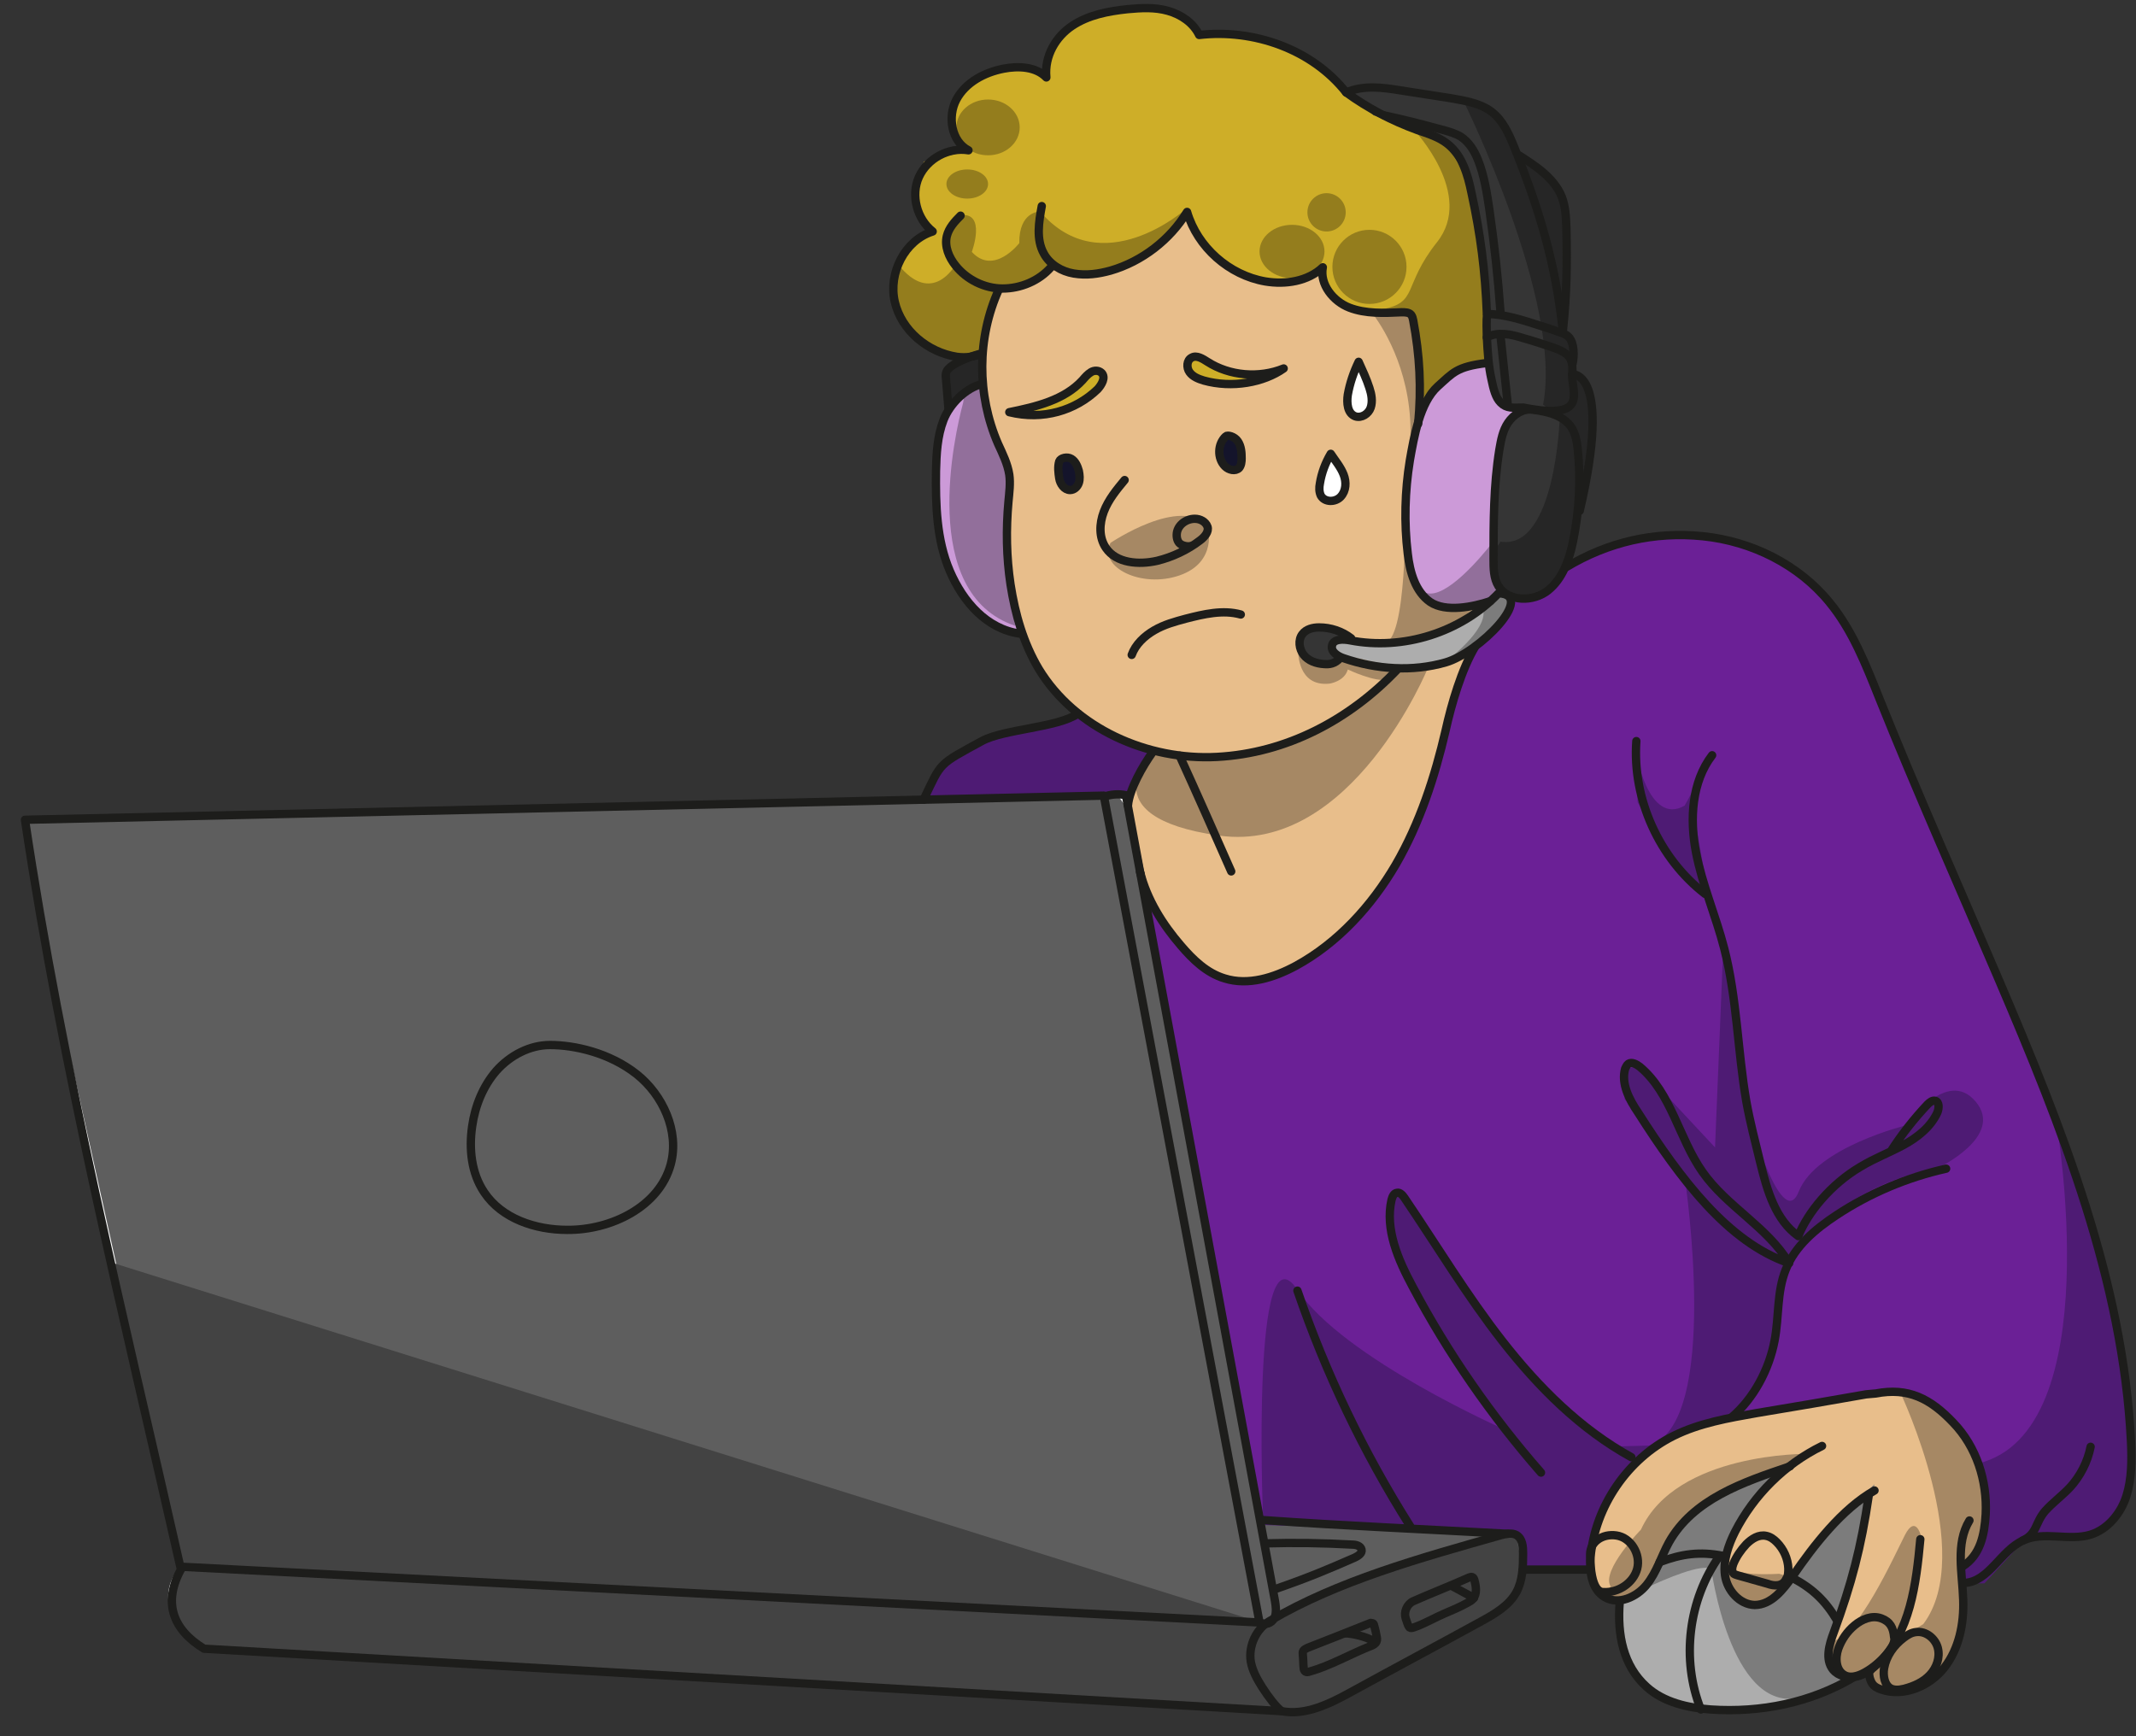 <?xml version="1.0" encoding="UTF-8" standalone="no"?>
<!DOCTYPE svg PUBLIC "-//W3C//DTD SVG 1.1//EN" "http://www.w3.org/Graphics/SVG/1.1/DTD/svg11.dtd">
<svg width="100%" height="100%" viewBox="0 0 513 417" version="1.1" xmlns="http://www.w3.org/2000/svg" xmlns:xlink="http://www.w3.org/1999/xlink" xml:space="preserve" xmlns:serif="http://www.serif.com/" style="fill-rule:evenodd;clip-rule:evenodd;stroke-miterlimit:10;">
    <rect x="0" y="0" width="513" height="417" fill="#333333" stroke="none"/>
    <g transform="matrix(1,0,0,1,5,1)">
        <g id="risiken">
            <g id="a">
                <path d="M440.4,342.6L401.2,350L389.4,365.4L384.1,383.9C384.1,383.9 380.6,406.7 403.5,409.6C426.4,412.5 443.3,400.5 443.3,400.5L455,351.2L440.4,342.6Z" style="fill:rgb(173,173,173);fill-rule:nonzero;"/>
                <path d="M354.9,141.5L346.9,147.8L334.4,152.6L318.2,152.6C318.2,152.6 312.4,153.4 317.6,157C322.8,160.6 341.6,161.7 349.1,154.2C356.6,146.7 359.4,142.7 359.4,142.7L354.9,141.5Z" style="fill:rgb(173,173,173);fill-rule:nonzero;"/>
                <path d="M38.6,375.7L8.7,240.7L1.5,198.7L1,195.9L263.9,189.8L265.9,192.6L298.3,364.2L359.2,367.8L360.8,369.8L360.8,376.2L359.5,380.9L357.3,384.1L333.8,397.8L316.9,407L309.5,410L297.6,409.9L174.2,402.8L87.8,397.8L44,395C44,395 30.2,385.5 38.6,375.7Z" style="fill:rgb(94,94,94);fill-rule:nonzero;stroke:white;stroke-width:1px;"/>
            </g>
            <g id="b">
                <path d="M335.7,99.1L335,75.2L331.5,74L325.4,74L318.2,72.6L313.8,68.5L311.9,63.8L307.8,66L298.8,66.6L291.2,63.8L285.2,58.9L281.8,54L280,49.9L276.8,54.3L269.8,60.3L261.6,64L254.3,64.9L247.4,63.3L242.7,66.8L238.7,68.1L234,68.3L232.5,75.2L231,84L231,91.2L231.9,96.9L233.9,103.6L236.8,110.6L237.5,114.3L236.8,125.9L237.4,137.4L239.4,147.7L243.9,158.7L250.5,167.3L259.4,174.1L267.5,177.9L271.8,179.7L268,186.1L265.9,190.1L271.2,215L275.9,222.6L279.8,227.4L285.2,232.1L290.2,234.6L296.1,234.4L302.1,232.8L310.8,228L322.8,217L332.9,201.3L338.6,187.1L342,174.3L345.5,162.1L348,156.3L340.9,159.4L330.6,159.4L321.5,157.2L316.1,156.3L316.1,158.1L312.5,158.1L308,156.3L307,152.5L309,149.8L313.3,149.8L316,150.4L319.5,152.3L325.9,153.4L331.9,153.1L339.8,151.2L345.6,148.6L352,142.8L347.4,145L342.7,145L337.5,142.8L334.7,138.2L332.5,127.5L332.5,112.8L335,103.6L335.7,99.1Z" style="fill:rgb(232,190,139);fill-rule:nonzero;"/>
                <path d="M380.2,381.4L376.9,378L377.2,370.8L378.5,363.3L383.9,354.8L388.4,349.7L396,344.3L406,340.6L423.6,337.2L439,334.6L448.3,333.3L454.8,334.2L460.6,337.5L466.1,343.1L470.1,350.5L471.7,357.8L471.6,365.8L470.3,370.7L468,374.5L466,376L466.5,383.3L465.4,392.6L462.7,398.5L458.2,402.9L452.3,405.3L446.8,404.8L444.6,403L443.9,400.3L440.4,401.8L436.6,401.7L434.1,397.9L434.1,393L438.1,383.4L442.6,365.8L443.9,358.4L437.9,362.6L431.7,369.3L424.7,379.8L420.1,383.4L416.4,384.5L412.1,383.4L408.8,377.8L409.8,371L412.1,364.2L422.9,351.7L414.2,355.3L407.3,358.3L399.6,364.2L395.9,369L393.6,374.2L390.4,379.6L386.8,382.5L382.7,383.4L380.2,381.4Z" style="fill:rgb(232,190,139);fill-rule:nonzero;"/>
                <path d="M319.5,22L321.5,20L333.6,21L346.3,23L354.3,26.7L357.9,32.4L365.5,53.6L370.3,78.2L373.4,82.4L372.6,86.7L372.9,95L368.6,98.7L374.4,103L374.4,115.6L373.4,127.5L368.6,139.2L362.6,142.8L356.2,141.2L353.7,135.8L353.9,118L354.6,106.7L356.2,100.8L359.8,96.9L355.4,95.7L352,86.6L350.8,61.9L347.5,43L342.7,34.1L334.7,30.2L319.5,22Z" style="fill:rgb(53,53,53);fill-rule:nonzero;"/>
                <path d="M319.5,152.3L311.9,149.2C311.9,149.2 300.9,152 311,158.2L316,158L314.7,154.1L316.1,152.5L319.5,152.3Z" style="fill:rgb(53,53,53);fill-rule:nonzero;"/>
                <path d="M231,84L222.2,87.8L222.7,96.1L227.9,92.5L231,91.2L231,84Z" style="fill:rgb(53,53,53);fill-rule:nonzero;"/>
            </g>
            <g id="c">
                <path d="M249.1,108.9L249.1,112.8L249.8,115.2L252,116.7L254.3,115.6L254.3,111L252.1,108.5L249.1,108.9Z" style="fill:rgb(20,20,43);fill-rule:nonzero;"/>
                <path d="M289.4,103.8L287.8,106.4L287.8,110.1L290.9,111.9L293.1,111.5L293.1,107.3L292.3,105.1L289.4,103.8Z" style="fill:rgb(20,20,43);fill-rule:nonzero;"/>
                <path d="M314.1,108.9L311.9,113.6L312,117.1L313.3,119.2L316.3,118.9L318.6,116.2L318.2,112.6L314.1,108.9Z" style="fill:white;fill-rule:nonzero;"/>
                <path d="M321,86.6L319,92.5L318.6,96.1L319.8,98.6L322.1,98.7L324.2,96.8L324.9,94.8L321,86.6Z" style="fill:white;fill-rule:nonzero;"/>
                <path d="M231,84L224.8,84.8L218.1,82.3L212.1,76.7L209.6,69.5L210.8,62.6L213.9,57.9L219.1,54.7L215.9,50.5L215.3,43L216.9,37.8L227.6,35.2L223.7,29.3L225.6,21.6L229.9,17.9L236,15.6L241.4,15.3L246.3,17.6L246.9,12.3L250.6,6.7L255.8,3.4L266.8,1L275.5,1.7L280.8,4.5L282.9,7.4L291.5,7.3L301.3,9.4L309,13L318.3,21.2L324.9,26.7L338.5,31.3L344.3,35.1L346.8,39.4L351.1,61L352,84L352,86.2L345.9,86.6L340.3,91.8L335.6,97.7L335.9,87.9L334.8,76.9L333.6,74.3L327.4,74.1L319.5,73.1L315.3,69.9L313.3,67.7L312.3,63.4L307,66.2L301.3,66.9L292.9,64.4L286,59.6L282.8,54.8L279.8,49.3L276.8,54.3L269.3,60.5L263.9,63.2L257.4,65.1L251.7,64.3L248.5,62.9L244.4,65.5L240,67.7L234.9,68.3L232.2,75.4L231,84Z" style="fill:rgb(206,174,40);fill-rule:nonzero;"/>
                <path d="M241.9,97.3L248.8,94.7L252.7,92.5L257.2,88.4L259.8,88.6L259.8,91.2L255.4,95.2L250.9,97.7C250.7,97.7 245.1,99.8 241.9,97.3Z" style="fill:rgb(206,174,40);fill-rule:nonzero;"/>
                <path d="M298.8,88.8L292.9,88.8L282.7,84.7C282.7,84.7 277.6,85.3 281.2,88.9C284.8,92.5 297.3,90.3 297.3,90.3L298.8,88.8Z" style="fill:rgb(206,174,40);fill-rule:nonzero;"/>
                <path d="M359.8,36.3L364,48.5L367.8,62.7L371.2,72.3L371.2,53.1L370.3,45.6L359.8,36.3Z" style="fill:rgb(206,174,40);fill-rule:nonzero;"/>
                <path d="M265.4,189.9L259.4,189.9L216.9,191.1L220.5,184.1L228.3,178.4L238.1,174.8L246.1,173.2L253,171L259.4,174.1L267.5,177.9L271.8,179.7L268,186.1L265.4,189.9Z" style="fill:rgb(78,27,116);fill-rule:nonzero;"/>
                <path d="M269.6,212.4L275,221.1L280.8,228.2L286.6,232.8L294.1,235.4L304.6,231.8L315.4,224L324.1,215.6L330.1,206.7L335.9,194.6L340,182.5L342.7,168.9L349.1,154.3L355.3,148.5L359.3,142.7L365.8,141.5L371.1,134.2L382,130.2L394.3,127.6L404.7,128L416.2,130.9L431,139.5L436,146.2L442.8,158.8L474.8,234.4L485.2,259.4L492.8,279.9L498.6,298.6L503.1,317.5L505.8,335.3L506.7,347.6C506.7,347.6 507.9,365.9 496.9,367.9C485.9,369.9 484.3,367.6 484.3,367.6L480.2,369.5L475.5,373.4L470.6,378.1L466.6,379.6L465.8,374.9L468.7,373.5L471.8,367.7L471.8,360.6L469.8,350.4L465.3,342.4L456.1,335.4L449.8,333.7L438.8,335L412,338.8L395.9,344.7L388.3,350.1L383.8,355.2L379.7,361.7L376.8,370L376.2,376.4L360.7,376.4L360.7,368.1L354.5,367.7L298.3,364.4L269.6,212.4Z" style="fill:rgb(107,32,150);fill-rule:nonzero;"/>
                <path d="M231,91.2L222.8,97.3L220.2,105.3L220.2,116.7L221.9,132.8L225.6,141L229.7,146.1L236.8,150.4L240,151.2L237.2,134.2L237.4,124.3L237.4,113.1L234.9,106.8L231,91.2Z" style="fill:rgb(204,154,216);fill-rule:nonzero;"/>
                <path d="M355.4,140.4L352.9,143.4L347.4,145L340.8,145C340.8,145 332.7,143 332.9,128.8C333.1,114.6 331.9,87 352.1,86.2L353.9,92.6L355.5,95.7L359.8,98L356.3,102.3L354.6,110.6L353.8,134.1L355.4,140.4Z" style="fill:rgb(204,154,216);fill-rule:nonzero;"/>
                <path d="M372.6,89.7L372.9,95L368.6,98.7L372.5,101.8L375,116.4L378.2,99.1L376.8,93.9L374.6,89.7L372.6,89.7Z" style="fill:rgb(204,154,216);fill-rule:nonzero;"/>
            </g>
            <g id="d">
                <path d="M353.9,131.3L353.8,135.8L356.3,141.3L359.8,143.1C364.3,143.1 375.4,140.7 374.4,115.7C374.4,115.7 378.8,109.6 377.5,92.6L372.7,88.6L373.5,82.5L370.4,79.1L371.2,53.9L370.4,45.7L360.8,37L356.3,29.8L352.1,25L346.4,23.1C346.4,23.1 370.4,71.3 365.6,96.2L369.6,99.3C369.6,99.3 368.6,131.2 355.4,129.1L353.9,131.3Z" style="fill:rgb(38,38,38);fill-rule:nonzero;"/>
                <path d="M357.7,142.2L355,141.8L351.3,145.3L351.3,146.5C351.2,148.5 349.5,152.1 342.3,157.9C342.3,157.9 350.7,157.2 357.3,144.4L357.7,142.2Z" style="fill:rgb(124,124,124);fill-rule:nonzero;"/>
                <path d="M350.2,144.2L353.6,142.8L355,139.8L353.3,129.5C350.8,132.7 342.2,143 337.5,141.4C337.4,141.5 337.7,148.6 350.2,144.2" style="fill:rgb(146,111,155);fill-rule:nonzero;"/>
                <path d="M335.9,95.6L334.1,74.6L324,73.6L325,74.8C327.6,78.3 334.5,89.5 333.7,105.2L335.4,99.9L335.9,95.6Z" style="fill:rgb(166,136,100);fill-rule:nonzero;"/>
                <path d="M334.1,74.7L335.9,95.7L337.5,93.6L343.3,89L352,86.3L351.6,65.2L347.9,43L342.7,34.1L334.6,30.2C334.6,30.2 349.3,45.7 340.1,57.2C331.7,67.8 335.8,71.7 326.8,73.3L334.1,74.7Z" style="fill:rgb(148,125,29);fill-rule:nonzero;"/>
                <path d="M231.2,82.9L231.7,78.2L234.8,68.3L240.9,67.7L248.2,63.1L251.6,64.2L259.1,64.5L269.9,60.1L275.7,55.3L279.7,49.3C279.7,49.3 259.6,67.1 244.8,49.8C244.8,49.8 239.7,49.7 239.8,57.4C239.8,57.4 233.7,65.3 228.4,59.5C228.4,59.5 232,49.8 225.6,50.7C225.6,50.7 219.2,56.7 224.4,62.7C224.4,62.7 218.8,72.7 210.7,62.5C210.7,62.5 204.1,80.4 224.7,84.7L228.3,84.6L231.2,82.9Z" style="fill:rgb(148,125,29);fill-rule:nonzero;"/>
                <path d="M231.3,89.3L230.9,86.2L230.9,84.9L226.6,85.9L223.1,86.8L222.2,87.8L222.8,97.3L225.1,95.6L228.3,92L231.3,89.3Z" style="fill:rgb(38,38,38);fill-rule:nonzero;"/>
                <path d="M231.3,91L226.6,94L226.3,95.8C224.3,103.2 215.5,141.5 238.8,149.3L237.5,138.7L237.1,123.1L237.5,113.3L233.1,101.2L231.3,91Z" style="fill:rgb(146,111,155);fill-rule:nonzero;"/>
                <path d="M261.7,129.4C261.7,129.4 278.7,117.9 285.1,125.5C285.1,125.5 287.5,134 278.3,137.2C269.1,140.4 258.7,135.2 261.7,129.4Z" style="fill:rgb(166,136,100);fill-rule:nonzero;"/>
                <path d="M306.8,155.5C306.8,155.5 306.6,164 314.3,163.2C314.3,163.2 317.9,162.7 318.7,159.8C318.7,159.8 325.4,163 328.3,162.2L330.6,159.4L320.9,158L317.3,156.9L314.8,158.7L310.3,158L306.8,155.5Z" style="fill:rgb(166,136,100);fill-rule:nonzero;"/>
                <path d="M338,159.3C338,159.3 319.7,204.2 287.8,199.7C255.9,195.2 271.8,179.6 271.8,179.6L284.5,180.9L301.4,178.3L319.5,169.4L330.6,159.3L338,159.3Z" style="fill:rgb(166,136,100);fill-rule:nonzero;"/>
                <path d="M387.9,179.7C387.9,179.7 390.9,197.5 399.6,192.5L403.5,185.4L401.7,193.4L405.2,213.7L395.8,204.4L388.3,191.7L387.9,179.7Z" style="fill:rgb(78,27,116);fill-rule:nonzero;"/>
                <path d="M408.8,228.4L406.9,274.6L388.7,255.1L385.2,255.7L385.2,263L399.7,282.4C399.7,282.4 408.4,340.9 391.1,346.2L383.9,346.4L373.6,339.8L356.5,321.8L336.6,293L330.4,285.3C330.4,285.3 325.6,292.2 330.4,301C335.2,309.8 356.7,342.5 356.7,342.5C356.7,342.5 317.7,325.4 306.6,308.8C295.5,292.2 298.3,362.2 298.3,362.2L298.8,365.3L352,367L359.2,367.6L360.7,370.7L360.7,375.9L376.2,375.9L379.6,362.7L388.4,348.8C388.4,348.8 401,339.7 409.1,339.8C417.2,339.9 420.8,322.4 420.8,322.4L422.6,308L427.1,299.5C427.1,299.5 436.2,284.1 460.5,279.5C460.5,279.5 476.5,271.9 469.5,263.6C462.5,255.3 453.1,269.2 453.1,269.2C453.1,269.2 431.2,274.5 427,285.2C422.8,295.9 414,264.2 414,264.2L410.7,232L408.8,228.4Z" style="fill:rgb(78,27,116);fill-rule:nonzero;"/>
                <path d="M488.9,268.7C488.9,268.7 501.6,342.9 470.1,350.5L471.8,357.8L472,367.4L466,374.6L466.8,379.3L471.6,379.3L481,369.1L493.2,368.3L500.7,365.8L507,355L505.7,332.1L501.7,309.7L488.9,268.7Z" style="fill:rgb(78,27,116);fill-rule:nonzero;"/>
                <path d="M451.5,333.7C451.5,333.7 469.7,372.2 456.9,389.1L450.3,393.1L443.9,400.6L445.1,403.6L448.6,405.3L456.1,404.1L463.6,398L465.9,390.1L465.8,373.2L468.2,374.2L471.9,367.4L471.7,354.5L466.6,343.8L460.6,337.5L454,333.7L451.5,333.7Z" style="fill:rgb(166,136,100);fill-rule:nonzero;"/>
                <path d="M456.3,367.7C456.3,367.7 455,362.8 452.5,367.7C450,372.6 441,392.7 434.7,393.3C434.7,393.3 431.9,404 440.8,401.7C449.7,399.4 454,383.7 454,383.7L456.3,367.7Z" style="fill:rgb(166,136,100);fill-rule:nonzero;"/>
                <path d="M426.4,376.9L419.4,384.5L415.1,384.4L411.1,382.2L408.9,376.1L412.6,364.8L422.2,352.7L413.9,354.8L405.3,359.2L397.2,366.4L393.2,375.1L388.9,381.3L390.6,380.3C394.8,378.3 403.9,374.4 406,375.9C406,375.9 410.5,409.5 426.5,406.9C442.5,404.3 436.1,400.8 436.1,400.8L434.6,393.4L438.9,381.5L443,363.3L445.2,355.5L433.2,366.8L426.4,376.9Z" style="fill:rgb(124,124,124);fill-rule:nonzero;"/>
                <path d="M381.1,381.9L382.5,383.4L385.8,382.7L388.9,381.1L397.2,366.3L404.4,360.5L413.8,354.7L422.1,352.6L409.1,370.4L409.7,379.2L416.2,385.3L421.8,383L425.3,377.9L422.3,377C422.3,377 410.1,377.9 409.3,374.5C408.5,371.1 417.2,358.3 417.2,358.3L429.1,348.2C429.1,348.2 397.6,347.8 389.1,366.4C389.1,366.4 379.5,376.2 381.8,380L381.1,381.9Z" style="fill:rgb(166,136,100);fill-rule:nonzero;"/>
                <path d="M22.3,302.4L298.1,388.8L325.6,376.8L359.1,367.7L360.7,376L357.2,383.9L333.7,397.6L313.2,409.6L302.7,410L280.7,408.7L44,395C44,395 32.2,388.5 38.5,375.8L22.3,302.4Z" style="fill:rgb(67,67,67);fill-rule:nonzero;"/>
                <ellipse cx="305.3" cy="59.4" rx="7.8" ry="6.4" style="fill:rgb(148,125,29);"/>
                <ellipse cx="232.3" cy="29.6" rx="7.6" ry="6.7" style="fill:rgb(148,125,29);"/>
                <ellipse cx="227.3" cy="43.2" rx="5" ry="3.5" style="fill:rgb(148,125,29);"/>
                <circle cx="323.9" cy="63.1" r="8.9" style="fill:rgb(148,125,29);"/>
                <circle cx="313.6" cy="50" r="4.6" style="fill:rgb(148,125,29);"/>
                <path d="M332.5,121.2C332.5,121.2 333,153.7 327.3,153.4L334.9,152.5L343.2,149.7L350.2,144.1L340.7,144.4L335.4,141.3L333.7,135.3L332.5,121.2Z" style="fill:rgb(166,136,100);fill-rule:nonzero;"/>
            </g>
            <g id="e">
                <path d="M234.9,68.5C229.6,80.2 229.6,93.8 234.7,105.6C235.8,108 237,110.4 237.4,113C237.7,115.1 237.4,117.3 237.2,119.5C236.6,126.1 236.7,132.8 237.7,139.4C238.8,146.5 240.8,153.5 244.5,159.7C253.2,174 270.6,181.7 287.3,180.8C304,179.9 319.1,171.9 330.6,159.8" style="fill:none;fill-rule:nonzero;stroke:rgb(29,29,27);stroke-width:2px;stroke-linecap:round;stroke-linejoin:round;stroke-miterlimit:4;"/>
                <path d="M278.3,180.5C282.5,189.7 286.6,199 290.7,208.3" style="fill:none;fill-rule:nonzero;stroke:rgb(29,29,27);stroke-width:2px;stroke-linecap:round;stroke-linejoin:round;stroke-miterlimit:4;"/>
                <path d="M265.1,114.3C263.2,116.6 261.2,119 260.1,121.9C259,124.8 258.9,128.1 260.6,130.6C263.1,134.3 268.5,134.7 272.9,133.7C276.6,132.8 280.2,131.1 283.2,128.8C284.3,128 285.4,126.7 285,125.5C284.8,124.9 284.3,124.4 283.8,124.1C281.6,122.8 278.3,124.2 277.7,126.7C277.5,127.6 277.6,128.7 278.2,129.4C278.8,130.1 280.5,130.5 281.4,130" style="fill:none;fill-rule:nonzero;stroke:rgb(29,29,27);stroke-width:2px;stroke-linecap:round;stroke-linejoin:round;stroke-miterlimit:4;"/>
                <path d="M249.4,109.8C249,111.1 249.2,112.6 249.4,113.9C249.6,115.2 250.6,116.7 252,116.7C253,116.7 253.8,115.9 254.1,115C254.4,114.1 254.3,113.1 254.1,112.1C253.8,111 253.3,109.8 252.3,109.2C251.3,108.6 249.7,109 249.4,109.8Z" style="fill:none;fill-rule:nonzero;stroke:rgb(29,29,27);stroke-width:2px;stroke-linecap:round;stroke-linejoin:round;stroke-miterlimit:4;"/>
                <path d="M289.4,103.8C287.4,105.6 287.3,109.1 289.2,111C290.1,111.9 291.7,112.3 292.6,111.4C293.1,110.8 293.2,109.9 293.2,109.1C293.2,107.7 293.1,106.2 292.3,105C291.5,103.8 289.8,103.4 289.4,103.8Z" style="fill:none;fill-rule:nonzero;stroke:rgb(29,29,27);stroke-width:2px;stroke-linecap:round;stroke-linejoin:round;stroke-miterlimit:4;"/>
                <path d="M237.4,98C243.8,96.7 250.6,95.1 255,90.3C255.6,89.6 256.2,88.9 257,88.4C257.8,87.9 258.9,87.9 259.6,88.6C260.6,89.7 259.6,91.4 258.6,92.5C253.3,97.6 245.5,100 237.4,98Z" style="fill:none;fill-rule:nonzero;stroke:rgb(29,29,27);stroke-width:2px;stroke-linecap:round;stroke-linejoin:round;stroke-miterlimit:4;"/>
                <path d="M303.3,87.5C297.4,89.9 290.3,89.3 285,85.9C283.9,85.2 282.4,84.2 281.2,84.9C280,85.5 279.9,87.3 280.7,88.4C281.5,89.5 282.8,90 284.1,90.4C290.9,92.3 298.5,90.9 303.3,87.5Z" style="fill:none;fill-rule:nonzero;stroke:rgb(29,29,27);stroke-width:2px;stroke-linecap:round;stroke-linejoin:round;stroke-miterlimit:4;"/>
                <path d="M321.3,85.9C320.1,88.4 319.2,91 318.7,93.8C318.4,95.8 318.6,98.3 320.5,99C322,99.5 323.7,98.4 324.2,96.9C324.7,95.4 324.4,93.7 323.9,92.2C323.2,90 322.2,87.9 321.3,85.9Z" style="fill:none;fill-rule:nonzero;stroke:rgb(29,29,27);stroke-width:2px;stroke-linecap:round;stroke-linejoin:round;stroke-miterlimit:4;"/>
                <path d="M314.6,108C313.3,110.2 312.4,112.6 312,115.1C311.8,116.1 311.8,117.1 312.2,118C313.1,119.7 315.7,119.7 317,118.3C318.3,116.9 318.4,114.8 317.7,113C317,111.2 315.8,109.8 314.6,108Z" style="fill:none;fill-rule:nonzero;stroke:rgb(29,29,27);stroke-width:2px;stroke-linecap:round;stroke-linejoin:round;stroke-miterlimit:4;"/>
                <path d="M266.8,156.3C267.7,153.8 269.8,151.8 272.2,150.4C274.6,149 277.2,148.3 279.8,147.6C284.1,146.5 288.7,145.4 293,146.6" style="fill:none;fill-rule:nonzero;stroke:rgb(29,29,27);stroke-width:2px;stroke-linecap:round;stroke-linejoin:round;stroke-miterlimit:4;"/>
                <path d="M352,86.2C344.8,87.1 344,88.5 340.3,91.8C336,95.7 334.6,103.9 333.6,109.6C332.4,117 332.2,124.6 333.1,132C333.6,136.4 334.9,141.1 338.5,143.6C342.2,146.1 348.7,144.8 352.9,143.4" style="fill:none;fill-rule:nonzero;stroke:rgb(29,29,27);stroke-width:2px;stroke-linecap:round;stroke-linejoin:round;stroke-miterlimit:4;"/>
                <path d="M363,97.4C360.7,97.1 358.5,98.6 357.2,100.5C355.9,102.4 355.5,104.7 355.1,107C353.7,115.7 353.7,124.5 353.7,133.2C353.7,135.5 353.7,137.9 354.9,139.8C357.3,143.6 363.3,143.6 366.8,140.8C370.3,138 371.9,133.4 372.8,129C374.3,121.7 374.7,114.1 373.9,106.7C373.7,105 373.4,103.3 372.5,101.8C370.5,98.6 366.2,97.8 363,97.4Z" style="fill:none;fill-rule:nonzero;stroke:rgb(29,29,27);stroke-width:2px;stroke-linecap:round;stroke-linejoin:round;stroke-miterlimit:4;"/>
                <path d="M360.9,96.9C358.3,96.9 356.9,97.2 355.4,95.7C354.2,94.5 353.7,92.5 353.2,90.1C352.5,87 352.3,83.8 352.1,80C354.7,78.6 358,79.3 360.8,80.2C363.3,80.9 365.7,81.7 368.1,82.5C369.7,83.1 371.5,83.8 372.2,85.3C372.7,86.4 372.7,87.6 372.6,88.8C372.3,93 377,100.1 360.9,96.9Z" style="fill:none;fill-rule:nonzero;stroke:rgb(29,29,27);stroke-width:2px;stroke-linecap:round;stroke-linejoin:round;stroke-miterlimit:4;"/>
                <path d="M354.9,141.5C345.9,150.9 332,155.3 319.2,152.8C317.6,152.5 315.2,152.4 314.9,154.1C314.6,155.5 316.2,156.6 317.7,157.1C325.6,159.8 334.2,160.4 342.2,158.1C350.2,155.8 364,141.8 354.9,141.5Z" style="fill:none;fill-rule:nonzero;stroke:rgb(29,29,27);stroke-width:2px;stroke-linecap:round;stroke-linejoin:round;stroke-miterlimit:4;"/>
                <path d="M319.5,152.3C317.3,150.6 314.6,149.7 311.8,149.7C310.3,149.7 308.7,150.1 307.8,151.3C306.7,152.7 307,154.9 308.1,156.3C309.2,157.7 311.1,158.4 313,158.5C314.2,158.6 315.6,158.5 316.9,157" style="fill:none;fill-rule:nonzero;stroke:rgb(29,29,27);stroke-width:2px;stroke-linecap:round;stroke-linejoin:round;stroke-miterlimit:4;"/>
                <path d="M352.1,80.1C352.1,78.7 351.9,75.8 352.2,74.4C356.4,74.5 360.5,75.8 364.5,77.1C366.1,77.6 367.7,78.1 369.3,78.7C370.2,79 371.2,79.3 371.8,80C373.1,81.4 373.1,84.5 372.7,86.3" style="fill:none;fill-rule:nonzero;stroke:rgb(29,29,27);stroke-width:2px;stroke-linecap:round;stroke-linejoin:round;stroke-miterlimit:4;"/>
                <path d="M370.3,78.2C368.6,62.3 364.7,49.3 358.7,34.4C357.4,31.2 356,28 353.3,25.9C350.6,23.8 346.9,23.2 343.5,22.6C339.4,22 335.4,21.3 331.3,20.7C327,20 322.5,19.4 318.3,21.2C323.5,25 329.3,28 335.3,30.2C337.9,31.1 340.6,31.9 342.7,33.6C346.2,36.4 347.5,40.9 348.4,45.3C350.6,55.4 351.7,64.1 352.1,74.4" style="fill:none;fill-rule:nonzero;stroke:rgb(29,29,27);stroke-width:2px;stroke-linecap:round;stroke-linejoin:round;stroke-miterlimit:4;"/>
                <path d="M327.4,26.7C333,27.9 336.3,28.8 341.9,30.3C343.3,30.7 344.6,31.1 345.8,31.8C347.8,33.1 349.1,35.2 350,37.5C351.5,41.3 352.1,45.3 352.7,49.3C354,58.5 354.7,65 355.4,74.3" style="fill:none;fill-rule:nonzero;stroke:rgb(29,29,27);stroke-width:2px;stroke-linecap:round;stroke-linejoin:round;stroke-miterlimit:4;"/>
                <path d="M355.4,79.9C355.8,83.3 356.7,92.6 357.1,96" style="fill:none;fill-rule:nonzero;stroke:rgb(29,29,27);stroke-width:2px;stroke-linecap:round;stroke-linejoin:round;stroke-miterlimit:4;"/>
                <path d="M318.3,21.2C310.1,10.8 296.1,5.9 283,7.4C281.6,4.5 278.7,2.5 275.5,1.6C272.3,0.7 269.1,0.9 265.8,1.2C261.1,1.7 256.4,2.6 252.5,5.2C248.6,7.8 245.8,12.4 246.3,17.6C243.8,15 239.6,14.8 236,15.5C231.4,16.4 226.9,18.8 224.7,22.9C222.5,27 223.5,33 227.6,35.1C222.8,34.3 217.7,37.1 215.7,41.5C213.7,45.9 215.2,51.6 219,54.6C212.3,56.7 208.3,64.6 209.9,71.5C211.5,78.4 217.8,83.6 224.8,84.7C227.1,85 228.8,84.7 230.9,83.9" style="fill:none;fill-rule:nonzero;stroke:rgb(29,29,27);stroke-width:2px;stroke-linecap:round;stroke-linejoin:round;stroke-miterlimit:4;"/>
                <path d="M225.7,50.8C224.3,52.2 222.9,53.7 222.4,55.7C221.8,58.2 222.9,60.8 224.5,62.8C227.2,66.2 231.5,68.3 235.8,68.3C240.1,68.3 244.5,66.5 247.4,63.2" style="fill:none;fill-rule:nonzero;stroke:rgb(29,29,27);stroke-width:2px;stroke-linecap:round;stroke-linejoin:round;stroke-miterlimit:4;"/>
                <path d="M245.2,48.5C244.5,52.3 243.8,56.5 245.7,59.9C247.1,62.5 249.9,64.2 252.9,64.7C255.9,65.2 258.8,64.8 261.7,64C269.3,61.8 276,56.6 280.1,49.9C282.6,58.4 290.2,65.1 298.9,66.6C303.7,67.4 309.1,66.6 312.7,63.2C311.9,67.3 315.2,71.4 319.1,72.9C323,74.4 327.4,74.2 331.6,74C332.4,74 333.4,74 333.9,74.6C334.2,75 334.3,75.4 334.4,75.9C336,84.4 336.4,92.2 335.6,100.8" style="fill:none;fill-rule:nonzero;stroke:rgb(29,29,27);stroke-width:2px;stroke-linecap:round;stroke-linejoin:round;stroke-miterlimit:4;"/>
                <path d="M359.8,36.3C363.9,38.9 368.3,41.8 370.1,46.3C371,48.6 371.1,51.2 371.2,53.7C371.4,62.7 371.3,69.1 370.4,78.1" style="fill:none;fill-rule:nonzero;stroke:rgb(29,29,27);stroke-width:2px;stroke-linecap:round;stroke-linejoin:round;stroke-miterlimit:4;"/>
                <path d="M231,91.2C227,92.1 223.1,96 221.6,99.9C220.1,103.8 219.9,108 219.8,112.1C219.7,120.2 219.9,128.6 223.1,136.1C226.3,143.6 232,150.1 240,151.2" style="fill:none;fill-rule:nonzero;stroke:rgb(29,29,27);stroke-width:2px;stroke-linecap:round;stroke-linejoin:round;stroke-miterlimit:4;"/>
                <path d="M222.8,97.3L222.2,90C222.1,89.4 222.1,88.8 222.3,88.3C222.5,87.8 222.9,87.5 223.3,87.1C225,85.8 228.8,84.3 230.8,83.9" style="fill:none;fill-rule:nonzero;stroke:rgb(29,29,27);stroke-width:2px;stroke-linecap:round;stroke-linejoin:round;stroke-miterlimit:4;"/>
                <path d="M38.3,375.3C24.7,315.2 9.9,255.7 1,195.9L260.1,190.1L297.5,388.7L38.3,375.3Z" style="fill:none;fill-rule:nonzero;stroke:rgb(29,29,27);stroke-width:2px;stroke-linecap:round;stroke-linejoin:round;stroke-miterlimit:4;"/>
                <path d="M260,190.4C261.7,189.8 263.6,189.6 265.4,190L301.2,383.5C301.4,384.7 301.6,386.1 301.2,387.3C300.8,388.5 299.4,389.4 298.2,388.9" style="fill:none;fill-rule:nonzero;stroke:rgb(29,29,27);stroke-width:2px;stroke-linecap:round;stroke-linejoin:round;stroke-miterlimit:4;"/>
                <path d="M38.6,375.7C34.1,383.7 36.3,390.3 44,395L302.8,410" style="fill:none;fill-rule:nonzero;stroke:rgb(29,29,27);stroke-width:2px;stroke-linecap:round;stroke-linejoin:round;stroke-miterlimit:4;"/>
                <path d="M300,388.3C296.7,390.2 294.8,394.3 295.4,398.1C295.8,400.3 296.9,402.3 298.1,404.2C299.7,406.7 301.5,409 302.8,410C308.5,411.1 314.2,408.3 319.3,405.5C329.7,399.8 340.2,394.2 350.6,388.5C353.9,386.7 357.4,384.7 359.2,381.4C360.7,378.6 360.8,375.3 360.8,372.2C360.8,370.5 360.7,368.6 359.2,367.7C358.1,367.1 356.8,367.4 355.6,367.7C336.1,373.2 316.3,378.7 300,388.3Z" style="fill:none;fill-rule:nonzero;stroke:rgb(29,29,27);stroke-width:2px;stroke-linecap:round;stroke-linejoin:round;stroke-miterlimit:4;"/>
                <path d="M324.2,388.8C319.2,390.8 314.1,392.8 309,394.8C308.6,395 308.2,395.2 308,395.5C307.8,395.8 307.9,396.2 307.9,396.5C308,397.2 308,399 308.1,399.6C308.1,399.9 308.2,400.3 308.5,400.5C308.8,400.7 309.2,400.6 309.5,400.5C314.5,399.1 319.3,396.3 324.1,394.4C324.7,394.2 325.3,393.9 325.6,393.3C325.8,392.9 325.7,392.4 325.6,391.9C325.5,391.2 325.3,390.5 325.1,389.7C324.9,388.9 324.9,388.9 324.2,388.8Z" style="fill:none;fill-rule:nonzero;stroke:rgb(29,29,27);stroke-width:2px;stroke-linecap:round;stroke-linejoin:round;stroke-miterlimit:4;"/>
                <path d="M324.8,393.1C323,392.1 320.1,391.4 318.1,391.3" style="fill:none;fill-rule:nonzero;stroke:rgb(29,29,27);stroke-width:2px;stroke-linecap:round;stroke-linejoin:round;stroke-miterlimit:4;"/>
                <path d="M334.4,383.6C332.9,384.3 332.1,386.2 332.6,387.7C332.8,388.2 333.2,389.9 333.7,390C334.1,390.1 334.4,389.9 334.8,389.8C337.1,389 339.7,387.5 341.8,386.6C343.7,385.8 345.6,385 347.4,384C347.9,383.7 348.4,383.5 348.8,383C349.8,381.8 349.5,380 349.1,378.5C349,378.2 348.9,377.9 348.6,377.8C348.4,377.7 348.1,377.8 347.8,377.9C343.1,380 338.2,381.9 334.4,383.6Z" style="fill:none;fill-rule:nonzero;stroke:rgb(29,29,27);stroke-width:2px;stroke-linecap:round;stroke-linejoin:round;stroke-miterlimit:4;"/>
                <path d="M349,382.8L343.8,380" style="fill:none;fill-rule:nonzero;stroke:rgb(29,29,27);stroke-width:2px;stroke-linecap:round;stroke-linejoin:round;stroke-miterlimit:4;"/>
                <path d="M298.3,364.1C318.1,365.5 337.3,366.3 357.1,367.4" style="fill:none;fill-rule:nonzero;stroke:rgb(29,29,27);stroke-width:2px;stroke-linecap:round;stroke-linejoin:round;stroke-miterlimit:4;"/>
                <path d="M298.8,369.7C305.8,369.5 312.8,369.6 319.8,370C320.7,370 321.8,370.3 322,371.2C322.2,372.1 321.2,372.7 320.4,373.1C313.8,376 309,378 301.5,380.6" style="fill:none;fill-rule:nonzero;stroke:rgb(29,29,27);stroke-width:2px;stroke-linecap:round;stroke-linejoin:round;stroke-miterlimit:4;"/>
                <path d="M127.1,250C122.2,250 117.5,252.5 114.2,256.2C111,259.9 109.1,264.6 108.4,269.5C107.6,275 108.2,280.8 111.3,285.4C115.5,291.7 123.6,294.4 131.2,294.4C141.8,294.5 153.4,288.8 156.1,278.6C158.2,270.7 154.2,262 147.9,257C141.3,251.8 132.9,250 127.1,250Z" style="fill:none;fill-rule:nonzero;stroke:rgb(29,29,27);stroke-width:2px;stroke-linecap:round;stroke-linejoin:round;stroke-miterlimit:4;"/>
                <path d="M253.9,170.4C249,173.8 236.1,174.1 230.8,177C220.2,182.8 221.2,181.9 216.8,191.1" style="fill:none;fill-rule:nonzero;stroke:rgb(29,29,27);stroke-width:2px;stroke-linecap:round;stroke-linejoin:round;stroke-miterlimit:4;"/>
                <path d="M271.8,179.7C269.5,182.9 266.2,188.6 265.9,192.5" style="fill:none;fill-rule:nonzero;stroke:rgb(29,29,27);stroke-width:2px;stroke-linecap:round;stroke-linejoin:round;stroke-miterlimit:4;"/>
                <path d="M268.8,208.4C270.5,215.2 274.3,221.1 278.6,226.1C281.5,229.5 284.8,232.7 289.1,234C294.8,235.8 301,233.8 306.2,231C316.3,225.5 324.4,216.6 330.2,206.7C336,196.7 339.6,185.6 342.2,174.4C343.6,168.1 346,159.8 349.3,154.3" style="fill:none;fill-rule:nonzero;stroke:rgb(29,29,27);stroke-width:2px;stroke-linecap:round;stroke-linejoin:round;stroke-miterlimit:4;"/>
                <path d="M360.7,376L376.2,376" style="fill:none;fill-rule:nonzero;stroke:rgb(29,29,27);stroke-width:2px;stroke-linecap:round;stroke-linejoin:round;stroke-miterlimit:4;"/>
                <path d="M371.2,135.2C381.2,129.2 392.3,126.6 404,127.8C415.7,129 427,134.6 434.4,143.7C439.9,150.4 443.1,158.6 446.3,166.6C455.4,189.3 465.4,211.7 475,234.2C490.2,269.8 504.9,306.6 506.8,345.3C507,349.7 507,354.2 505.7,358.3C504.4,362.4 501.3,366.3 497.1,367.6C491.9,369.2 485.9,366.7 480.9,369C475.5,371.4 472.7,378.9 466.8,379.2" style="fill:none;fill-rule:nonzero;stroke:rgb(29,29,27);stroke-width:2px;stroke-linecap:round;stroke-linejoin:round;stroke-miterlimit:4;"/>
                <path d="M432.6,346.3C423.6,350.7 416.2,358.1 411.7,366.9C410.1,370.1 408.8,373.8 409.3,377.4C409.8,381 412.8,384.4 416.4,384.5C420.4,384.5 423.3,380.8 425.6,377.5C430.6,370.2 437.4,361.4 445.2,357" style="fill:none;fill-rule:nonzero;stroke:rgb(29,29,27);stroke-width:2px;stroke-linecap:round;stroke-linejoin:round;stroke-miterlimit:4;"/>
                <path d="M443.8,358.3C442,370.6 439.7,379.4 435.4,391.1C434.3,394 433.3,397.6 435.2,400C436.5,401.6 438.8,402.1 440.8,401.7C442.8,401.3 444.5,400 446,398.6C453.8,391.2 455.2,379.5 456.2,368.7" style="fill:none;fill-rule:nonzero;stroke:rgb(29,29,27);stroke-width:2px;stroke-linecap:round;stroke-linejoin:round;stroke-miterlimit:4;"/>
                <path d="M444.3,400.1C443.5,400.6 444.1,402.5 444.6,403.3C445.1,404.1 445.9,404.5 446.8,404.8C452.2,406.7 458.5,404 462,399.5C465.5,395 466.7,389 466.5,383.3C466.3,376.8 464.6,369.8 468,364.2" style="fill:none;fill-rule:nonzero;stroke:rgb(29,29,27);stroke-width:2px;stroke-linecap:round;stroke-linejoin:round;stroke-miterlimit:4;"/>
                <path d="M466.4,375.2C470.6,372.5 471.6,367.7 471.9,362.7C472.3,354.7 469.7,346.5 464.1,340.7C458.6,334.9 453.3,332.2 445.5,333.7L443.2,333.9C434.2,335.5 425.9,336.9 416.9,338.4C410.1,339.6 403.1,340.8 396.9,343.9C385.9,349.4 378.1,360.8 377,373C376.7,376.6 377.3,380.8 380.4,382.6C383.7,384.6 388.1,382.6 390.5,379.6C392.9,376.6 394,372.8 395.8,369.5C401.6,359.1 413.6,355 424.9,351.2" style="fill:none;fill-rule:nonzero;stroke:rgb(29,29,27);stroke-width:2px;stroke-linecap:round;stroke-linejoin:round;stroke-miterlimit:4;"/>
                <path d="M410.9,339.4C416.2,334.9 419.9,327.9 421.2,321C422.3,315.3 421.7,309.3 423.9,303.9C426.1,298.3 431,294.2 436,290.9C444,285.6 453,281.8 462.4,279.7" style="fill:none;fill-rule:nonzero;stroke:rgb(29,29,27);stroke-width:2px;stroke-linecap:round;stroke-linejoin:round;stroke-miterlimit:4;"/>
                <path d="M449.2,275.4C451.7,271.5 454.7,267.7 457.9,264.3C458.4,263.8 459.1,263.2 459.8,263.4C460.8,263.7 460.7,265.2 460.3,266.2C458.7,269.7 455.5,272.2 452.2,274C448.9,275.8 445.2,277.2 441.9,279.2C434.7,283.4 429.1,290.3 426.9,295.9C421.4,292 419.4,284.9 417.8,278.4C416.6,273.5 415.3,268.5 414.4,263.5C412.3,251.3 412.2,238.8 409.1,226.8C407.1,219 403.8,211.5 402.3,203.6C400.8,195.7 401.3,186.8 406.2,180.4" style="fill:none;fill-rule:nonzero;stroke:rgb(29,29,27);stroke-width:2px;stroke-linecap:round;stroke-linejoin:round;stroke-miterlimit:4;"/>
                <path d="M424.7,302.4C419.5,293.7 409.7,288.8 403.9,280.5C398.2,272.4 396.4,261.5 388.8,255.2C388,254.6 386.9,254 386.1,254.5C385.7,254.8 385.5,255.3 385.3,255.7C384.3,259.3 386.3,263.1 388.4,266.2C398.6,282.2 410,297.4 424.7,302.4Z" style="fill:none;fill-rule:nonzero;stroke:rgb(29,29,27);stroke-width:2px;stroke-linecap:round;stroke-linejoin:round;stroke-miterlimit:4;"/>
                <path d="M333.7,365.6C322.5,347.9 313.4,328.8 306.6,309" style="fill:none;fill-rule:nonzero;stroke:rgb(29,29,27);stroke-width:2px;stroke-linecap:round;stroke-linejoin:round;stroke-miterlimit:4;"/>
                <path d="M386.8,349C374.6,342.3 364.5,332.2 355.9,321.2C347.3,310.2 340.1,298.2 332.3,286.7C331.9,286.1 331.2,285.3 330.5,285.5C329.7,285.6 329.4,286.5 329.2,287.2C327.6,294.3 330.8,301.6 334.3,308.1C342.8,324.1 353.2,339.1 365.1,352.7" style="fill:none;fill-rule:nonzero;stroke:rgb(29,29,27);stroke-width:2px;stroke-linecap:round;stroke-linejoin:round;stroke-miterlimit:4;"/>
                <path d="M404.5,213.7C393.5,205.2 387,190.9 388,177" style="fill:none;fill-rule:nonzero;stroke:rgb(29,29,27);stroke-width:2px;stroke-linecap:round;stroke-linejoin:round;stroke-miterlimit:4;"/>
                <path d="M384,383.9C383.4,391.6 384.8,399.1 390.5,404.2C394.6,407.9 400.4,409.2 405.9,409.6C417.9,410.4 429.9,408 440.3,401.8" style="fill:none;fill-rule:nonzero;stroke:rgb(29,29,27);stroke-width:2px;stroke-linecap:round;stroke-linejoin:round;stroke-miterlimit:4;"/>
                <path d="M393.6,374.2C398.9,372.2 403.3,371.6 408.8,372.7" style="fill:none;fill-rule:nonzero;stroke:rgb(29,29,27);stroke-width:2px;stroke-linecap:round;stroke-linejoin:round;stroke-miterlimit:4;"/>
                <path d="M425.5,378C430.4,380.6 433.4,383.5 436.2,388.2" style="fill:none;fill-rule:nonzero;stroke:rgb(29,29,27);stroke-width:2px;stroke-linecap:round;stroke-linejoin:round;stroke-miterlimit:4;"/>
                <path d="M408,372.7C400.5,383.2 398.7,397.6 403.5,409.6" style="fill:none;fill-rule:nonzero;stroke:rgb(29,29,27);stroke-width:2px;stroke-linecap:round;stroke-linejoin:round;stroke-miterlimit:4;"/>
                <path d="M480.8,369C484.3,367.4 483.7,364.8 486.2,361.9C488,359.9 490.2,358.3 492.1,356.3C494.6,353.6 496.4,350.1 497.1,346.5" style="fill:none;fill-rule:nonzero;stroke:rgb(29,29,27);stroke-width:2px;stroke-linecap:round;stroke-linejoin:round;stroke-miterlimit:4;"/>
                <path d="M376.9,372.3C376.9,369.4 379.8,367.3 383.2,367.8C386.7,368.3 389.1,372.3 388.2,375.8C387.3,379.2 383.7,381.6 380.1,381.4C379.4,381.4 377,381.2 376.9,372.3Z" style="fill:none;fill-rule:nonzero;stroke:rgb(29,29,27);stroke-width:2px;stroke-linecap:round;stroke-linejoin:round;stroke-miterlimit:4;"/>
                <path d="M419.5,379.4C417.1,378.7 414.8,378.1 412.4,377.4C412.1,377.3 411.7,377.2 411.4,377C410.8,376.4 411,375.4 411.3,374.6C412,372.9 413.1,371.3 414.4,369.9C415.7,368.6 417.4,367.5 419.2,367.9C420.2,368.1 421,368.7 421.7,369.4C423.4,371.1 424.4,373.4 424.5,375.7C424.5,376.6 424.5,377.5 424,378.2C423.2,380.1 421.1,380 419.5,379.4Z" style="fill:none;fill-rule:nonzero;stroke:rgb(29,29,27);stroke-width:2px;stroke-linecap:round;stroke-linejoin:round;stroke-miterlimit:4;"/>
                <path d="M449.9,392.2C449.7,390 449,388.5 446.8,387.7C444.6,386.9 442.2,387.9 440.4,389.4C438.6,390.9 437.3,392.8 436.5,395C435.7,397.3 435.9,400.3 438.1,401.4C439.7,402.2 441.7,401.4 443.2,400.5C446.5,398.6 450.6,394.3 449.9,392.2Z" style="fill:none;fill-rule:nonzero;stroke:rgb(29,29,27);stroke-width:2px;stroke-linecap:round;stroke-linejoin:round;stroke-miterlimit:4;"/>
                <path d="M452.4,404.6C454.7,404 456.9,403 458.5,401.3C460.1,399.6 461,397.1 460.4,394.8C459.8,392.5 457.5,390.7 455.2,391C454.1,391.1 453.1,391.7 452.2,392.4C449.8,394.2 448,396.8 447.5,399.7C447.2,401.5 447.6,403.8 449.2,404.6C450.6,405.2 452.2,404.6 452.4,404.6Z" style="fill:none;fill-rule:nonzero;stroke:rgb(29,29,27);stroke-width:2px;stroke-linecap:round;stroke-linejoin:round;stroke-miterlimit:4;"/>
                <path d="M372.6,88.9C372.6,88.9 382.3,87.9 374.4,121.7" style="fill:none;fill-rule:nonzero;stroke:rgb(29,29,27);stroke-width:2px;stroke-linecap:round;stroke-linejoin:round;stroke-miterlimit:4;"/>
            </g>
        </g>
    </g>
</svg>
